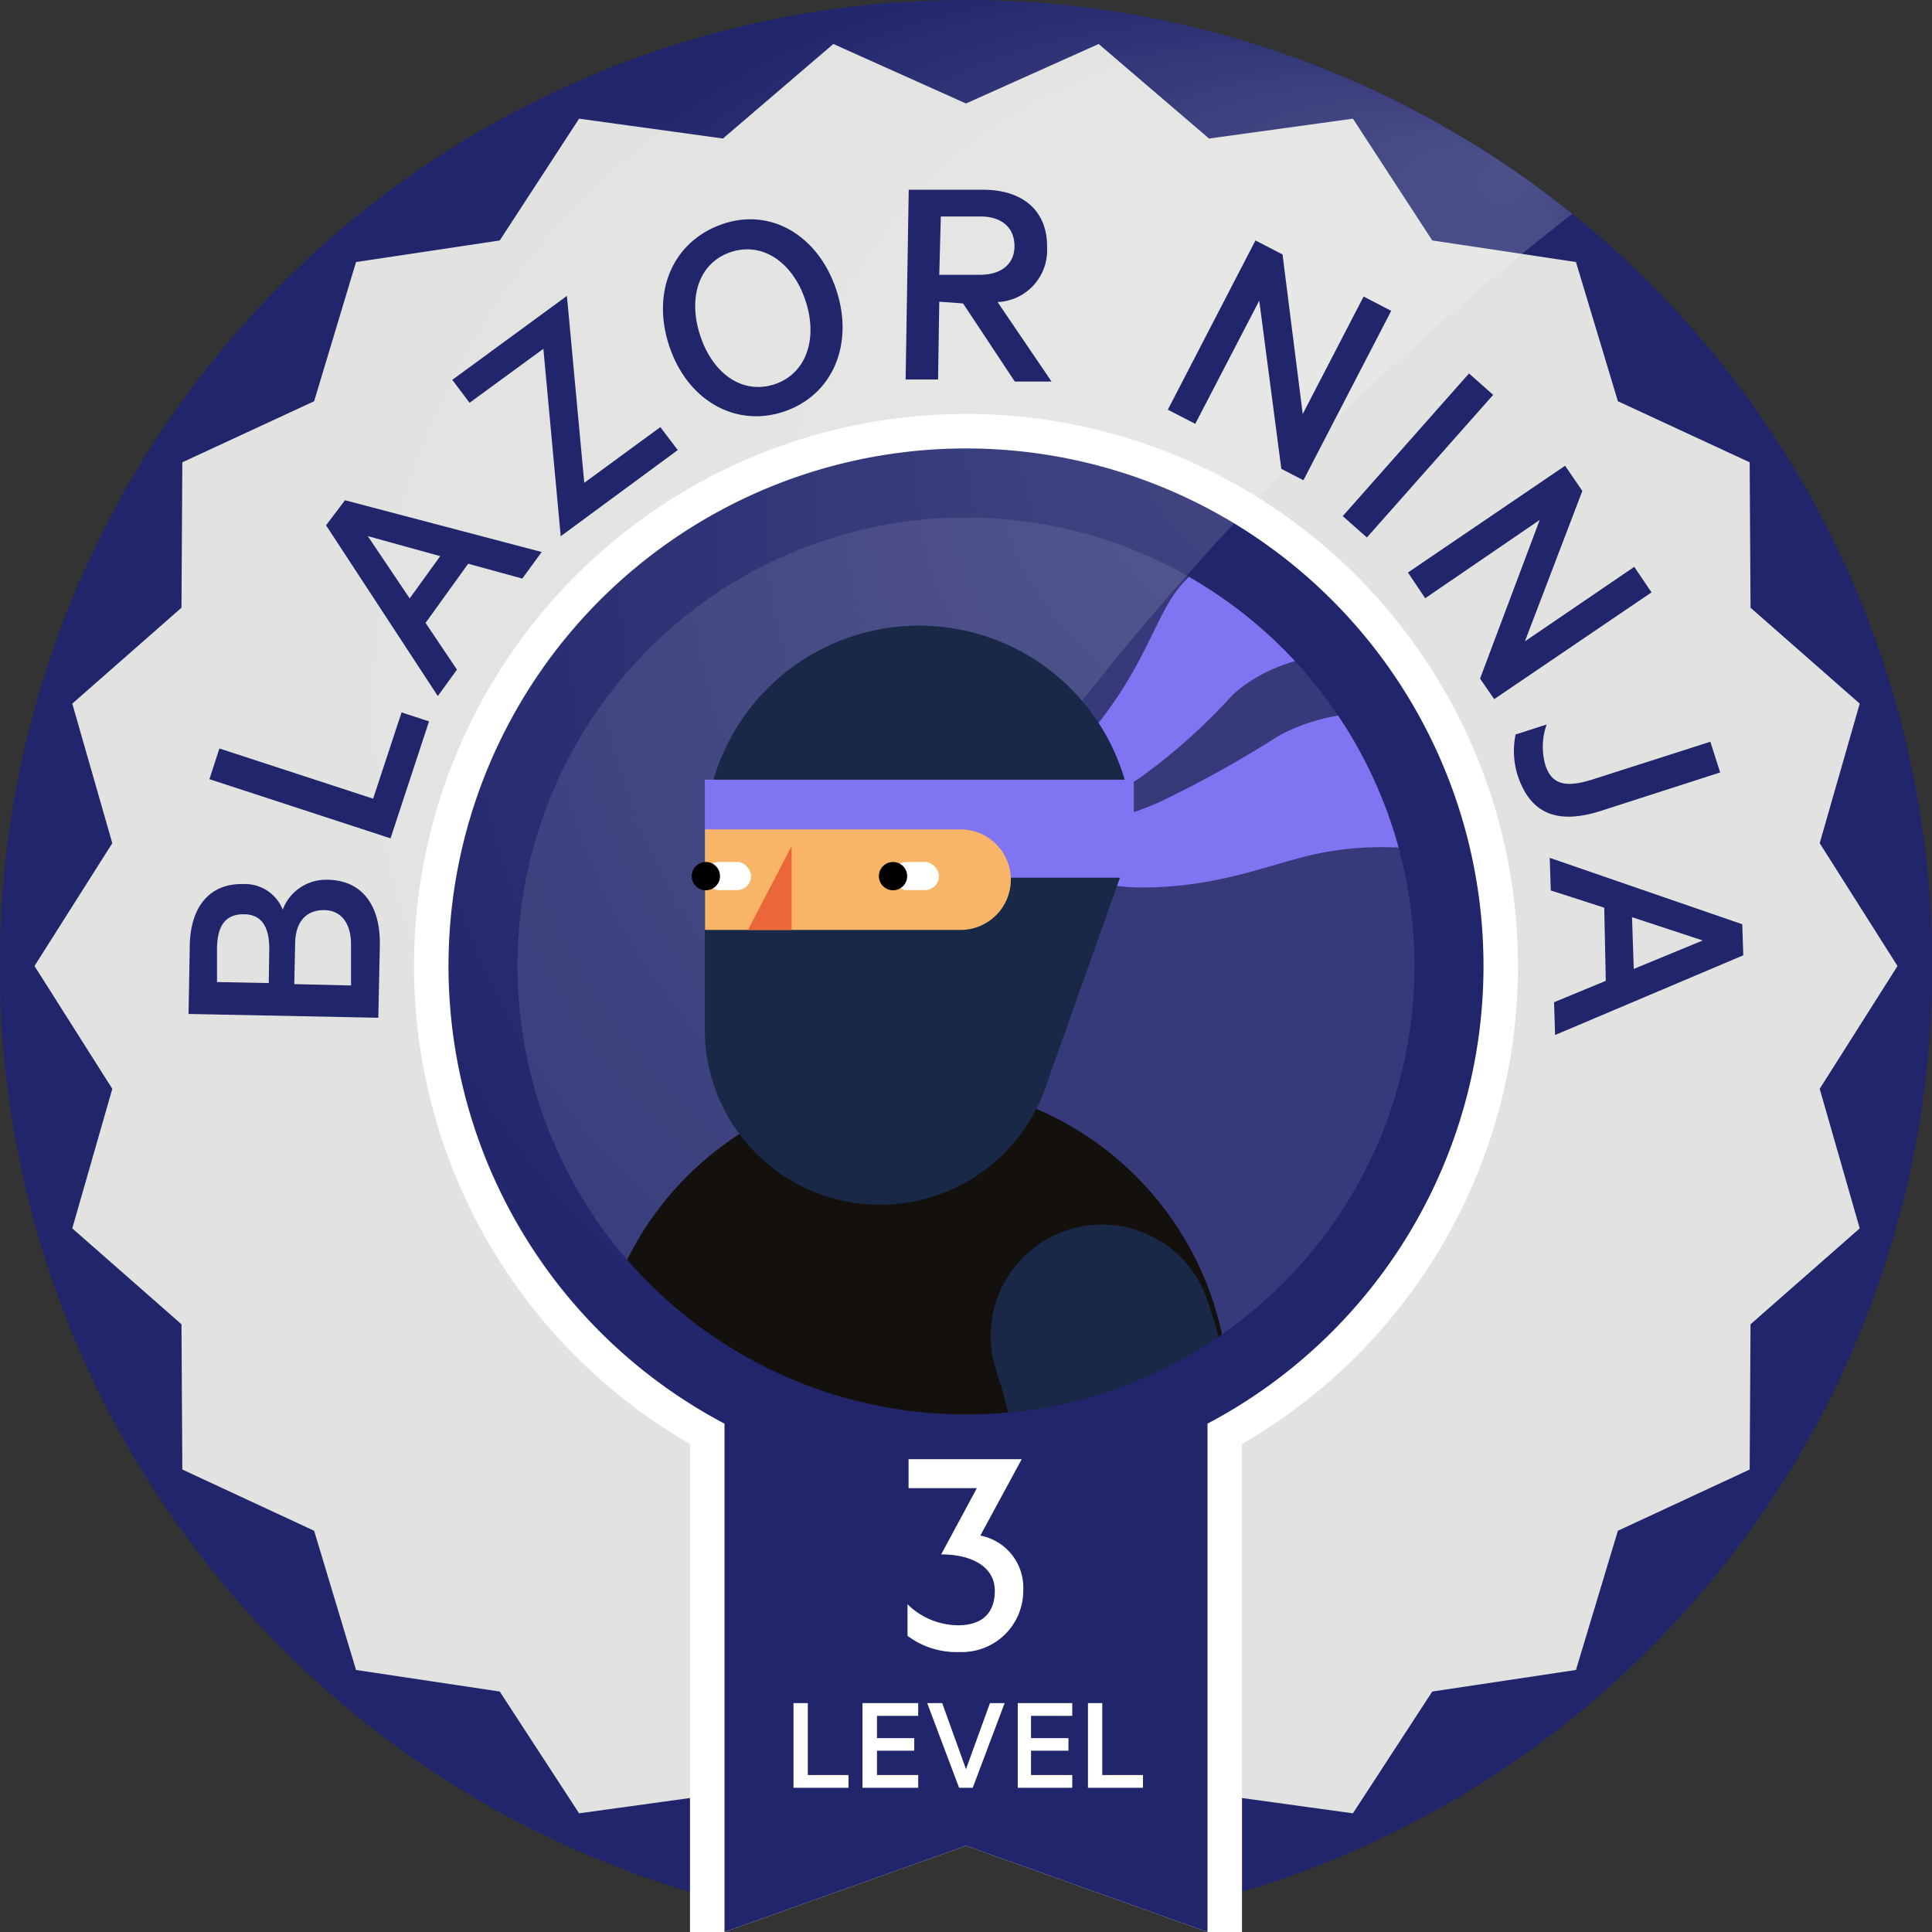 <svg xmlns="http://www.w3.org/2000/svg" xmlns:xlink="http://www.w3.org/1999/xlink" viewBox="0 0 112 112"><rect x="0" y="0" width="112" height="112" fill="#333333" stroke="none"/><defs><style>.cls-1{fill:none;}.cls-2,.cls-5{fill:#20256c;}.cls-3{fill:#e2e2e0;}.cls-3,.cls-4,.cls-5{fill-rule:evenodd;}.cls-12,.cls-4,.cls-8{fill:#fff;}.cls-6{clip-path:url(#clip-path);}.cls-7{fill:url(#radial-gradient);}.cls-8{opacity:0.1;}.cls-9{clip-path:url(#clip-path-2);}.cls-10{fill:#8174F2;}.cls-11{fill:#13100d;}.cls-13{fill:#192847;}.cls-14{fill:#f8b567;}.cls-15{fill:#eb6739;}</style><clipPath id="clip-path"><circle class="cls-1" cx="56" cy="56" r="56"/></clipPath><radialGradient id="radial-gradient" cx="78.97" cy="75.43" fx="112.969" fy="31.164" r="58.74" gradientTransform="translate(-22.8 -21.06) scale(0.98)" gradientUnits="userSpaceOnUse"><stop offset="0" stop-color="#fff" stop-opacity="0.2"/><stop offset="0.8" stop-color="#fff" stop-opacity="0"/></radialGradient><clipPath id="clip-path-2"><circle class="cls-1" cx="56" cy="56" r="26"/></clipPath></defs><g id="product_page_1-2" data-name="product page 1-2"><g id="product-Blazor-03"><path class="cls-2" d="M56,0A56,56,0,0,0,40,109.67V78.59H72v31.08A56,56,0,0,0,56,0Z"/><polygon class="cls-3" points="56 6 63.69 2.55 70.09 8.03 78.43 6.88 83.03 13.94 91.36 15.19 93.79 23.26 101.43 26.8 101.48 35.23 107.81 40.79 105.49 48.88 110 56 105.49 63.12 107.81 71.21 101.48 76.77 101.43 85.19 93.79 88.74 91.36 96.81 83.03 98.06 78.43 105.12 70.09 103.97 63.69 109.45 56 106 48.31 109.45 41.91 103.97 33.57 105.12 28.97 98.06 20.64 96.81 18.21 88.74 10.57 85.19 10.52 76.77 4.19 71.21 6.51 63.12 2 56 6.51 48.88 4.19 40.79 10.52 35.23 10.57 26.8 18.21 23.26 20.64 15.19 28.97 13.94 33.57 6.88 41.91 8.03 48.31 2.55 56 6"/><path class="cls-4" d="M88,56A32,32,0,1,0,40,83.71V112h2l14-5,14,5h2V83.71A32,32,0,0,0,88,56Z"/><path class="cls-5" d="M86,56A30,30,0,1,0,42,82.53V112l14-5,14,5V82.53A30,30,0,0,0,86,56Z"/><g class="cls-6"><path class="cls-7" d="M93.34,10.73A59.28,59.28,0,1,0,30.85,111C38.2,70.43,61.27,34.77,93.34,10.73Z"/></g><circle class="cls-8" cx="56" cy="56" r="26"/><g class="cls-9"><g class="cls-9"><path class="cls-10" d="M62.47,43.33c3.45-3.74,4.3-6.94,5.51-8.76,2.22-3.34,8.49-6,26.4-2.61l-.81,8.65c-13.33-4.52-19.24-2.93-22.11-.33A34.19,34.19,0,0,1,66,45.15,18.52,18.52,0,0,1,56.45,48,23.58,23.58,0,0,0,62.47,43.33Z"/><path class="cls-10" d="M94.38,45.47v7.84c-8.78-4.71-14.79-4.65-18.7-3.66-2.71.69-5.41,1.81-9.63,1.8a16.18,16.18,0,0,1-8.95-3,24,24,0,0,0,10.07-1.93,66.14,66.14,0,0,0,7-3.89C77.59,40.81,83.49,40.05,94.38,45.47Z"/><path class="cls-11" d="M54.76,130.33h0c-7.22.49-14.65,6.58-15.76-.58L34.82,84.91A18.4,18.4,0,0,1,52,62.82h0A18.4,18.4,0,0,1,71.13,83.26l-3.42,34.53A14,14,0,0,1,54.76,130.33Z"/><path class="cls-12" d="M46.11,61.13a4.44,4.44,0,0,0,1.25.18,4.06,4.06,0,0,0,1.23-.19,4.22,4.22,0,0,0,2.17-1.54"/><path class="cls-13" d="M51,69.84h0A10.15,10.15,0,0,1,40.86,59.69v-11A12.42,12.42,0,0,1,53.28,36.27h0A12.42,12.42,0,0,1,65.7,48.69l-5.11,14.4A10.15,10.15,0,0,1,51,69.84Z"/><rect class="cls-10" x="40.86" y="45.2" width="24.87" height="5.68" transform="translate(106.59 96.08) rotate(-180)"/><path class="cls-14" d="M43.78,48.08H58.59a0,0,0,0,1,0,0v5.83a0,0,0,0,1,0,0H43.78A2.92,2.92,0,0,1,40.86,51v0A2.92,2.92,0,0,1,43.78,48.08Z" transform="translate(99.46 101.99) rotate(-180)"/><polygon class="cls-15" points="43.36 53.91 45.89 53.91 45.89 49.05 43.36 53.91"/><path class="cls-13" d="M35.32,122.18c-.76,0-1.52,0-2.29-.07a6.44,6.44,0,1,1,.72-12.86c10,.56,19-4.21,23.08-12.14,3.85-7.53,1.7-15.37.94-17.6A6.44,6.44,0,1,1,70,75.38c1.49,4.41,4.3,15.91-1.69,27.6S49.46,122.17,35.32,122.18Z"/><rect class="cls-12" x="40.85" y="49.97" width="2.68" height="1.63" rx="0.81" transform="matrix(-1, 0, 0, -1, 84.39, 101.57)"/><rect class="cls-12" x="51.75" y="49.97" width="2.68" height="1.63" rx="0.81" transform="translate(106.18 101.57) rotate(-180)"/><circle cx="40.92" cy="50.79" r="0.82"/><circle cx="51.77" cy="50.79" r="0.82"/></g></g><path class="cls-2" d="M18.93,51c2.07,0,3.13,1.5,3.09,3.8L21.93,59l-11-.22L11,54.93c0-2.3,1.11-3.72,3.08-3.68a2.36,2.36,0,0,1,2.31,1.48A2.68,2.68,0,0,1,18.93,51Zm-3.32,4c0-1.28-.45-2-1.49-2s-1.51.65-1.54,1.93l0,2,3,.06Zm4.74,2.13,0-2.37c0-1.26-.59-2-1.58-2s-1.64.65-1.66,1.91l-.05,2.38Z"/><path class="cls-2" d="M12.14,45.17l.58-1.78,8.91,2.91,1.65-5,1.59.52L22.64,48.6Z"/><path class="cls-2" d="M20,29,31.4,32l-1.12,1.54-3.14-.86-2.47,3.43,1.82,2.71-1.11,1.53-6.48-9.9Zm3.75,5.69,1.77-2.45-4.2-1.16Z"/><path class="cls-2" d="M39.29,26.09l-6.79,5,0-.06-1-10.81-4.28,3.13-1-1.33,6.65-4.87,0,.06,1,10.78,4.41-3.23Z"/><path class="cls-2" d="M45.42,23.87c-2.84.93-5.6-.7-6.63-3.83S39,14,41.85,13s5.61.68,6.64,3.83S48.26,22.93,45.42,23.87Zm-3.05-9.26c-1.84.61-2.51,2.61-1.78,4.84s2.46,3.43,4.3,2.83,2.54-2.62,1.81-4.84S44.22,14,42.37,14.61Z"/><path class="cls-2" d="M54.45,17.49,54.38,22l-1.88,0,.18-11L57,11c2.28,0,3.74,1.21,3.7,3.37a3,3,0,0,1-2.87,3.14l3.13,4.61-2.13,0-3-4.53Zm0-1.56,2.36,0c1.24,0,2-.63,2-1.66s-.68-1.7-1.92-1.72l-2.35,0Z"/><path class="cls-2" d="M75.56,27.84l-1.28-.66L73,17.43l-3.71,7.14-1.59-.82,5.08-9.81,1.57.81L75.52,24l3.53-6.81,1.6.83Z"/><path class="cls-2" d="M79.24,31.16l-1.4-1.24,7.32-8.27,1.4,1.24Z"/><path class="cls-2" d="M86.62,40.53l-.82-1.19,3.46-9.2-6.64,4.54-1-1.49L90.73,27l1,1.46-3.33,8.72,6.34-4.32,1,1.48Z"/><path class="cls-2" d="M89.66,42a3.86,3.86,0,0,0-.08,2.33c.36,1.15,1.17,1.36,2.76.85L99.15,43l.57,1.78L92.83,47c-2.64.85-4.16.11-4.87-2.11a4.75,4.75,0,0,1-.1-2.31Z"/><path class="cls-2" d="M101.06,55.38,90.15,60l-.06-1.9,3-1.24L93,52.62l-3.1-1-.06-1.89L101,53.58Zm-6.45-2.21.1,3,4-1.65Z"/><path class="cls-12" d="M46,98.73h.83v4.17h2.36v.74H46Z"/><path class="cls-12" d="M53.23,98.73v.74H50.84v1.29H53v.73H50.84v1.41h2.39v.74H50V98.73Z"/><path class="cls-12" d="M55.6,103.64l-1.85-4.91h.87L56,102.56l1.39-3.83h.85l-1.85,4.91Z"/><path class="cls-12" d="M62.16,98.73v.74H59.77v1.29h2.17v.73H59.77v1.41h2.39v.74H59V98.73Z"/><path class="cls-12" d="M63.07,98.73h.83v4.17h2.36v.74H63.07Z"/><path class="cls-12" d="M52.67,84.59h6.56v0l-2.4,4.43a3.07,3.07,0,0,1,2.49,3.15,3.56,3.56,0,0,1-3.71,3.6,4.71,4.71,0,0,1-3-.94V93a4.23,4.23,0,0,0,2.92,1.22c1.3,0,2.14-.61,2.14-2s-1.33-2.11-3.11-2.11v0l2.07-3.84H52.67Z"/></g></g></svg>